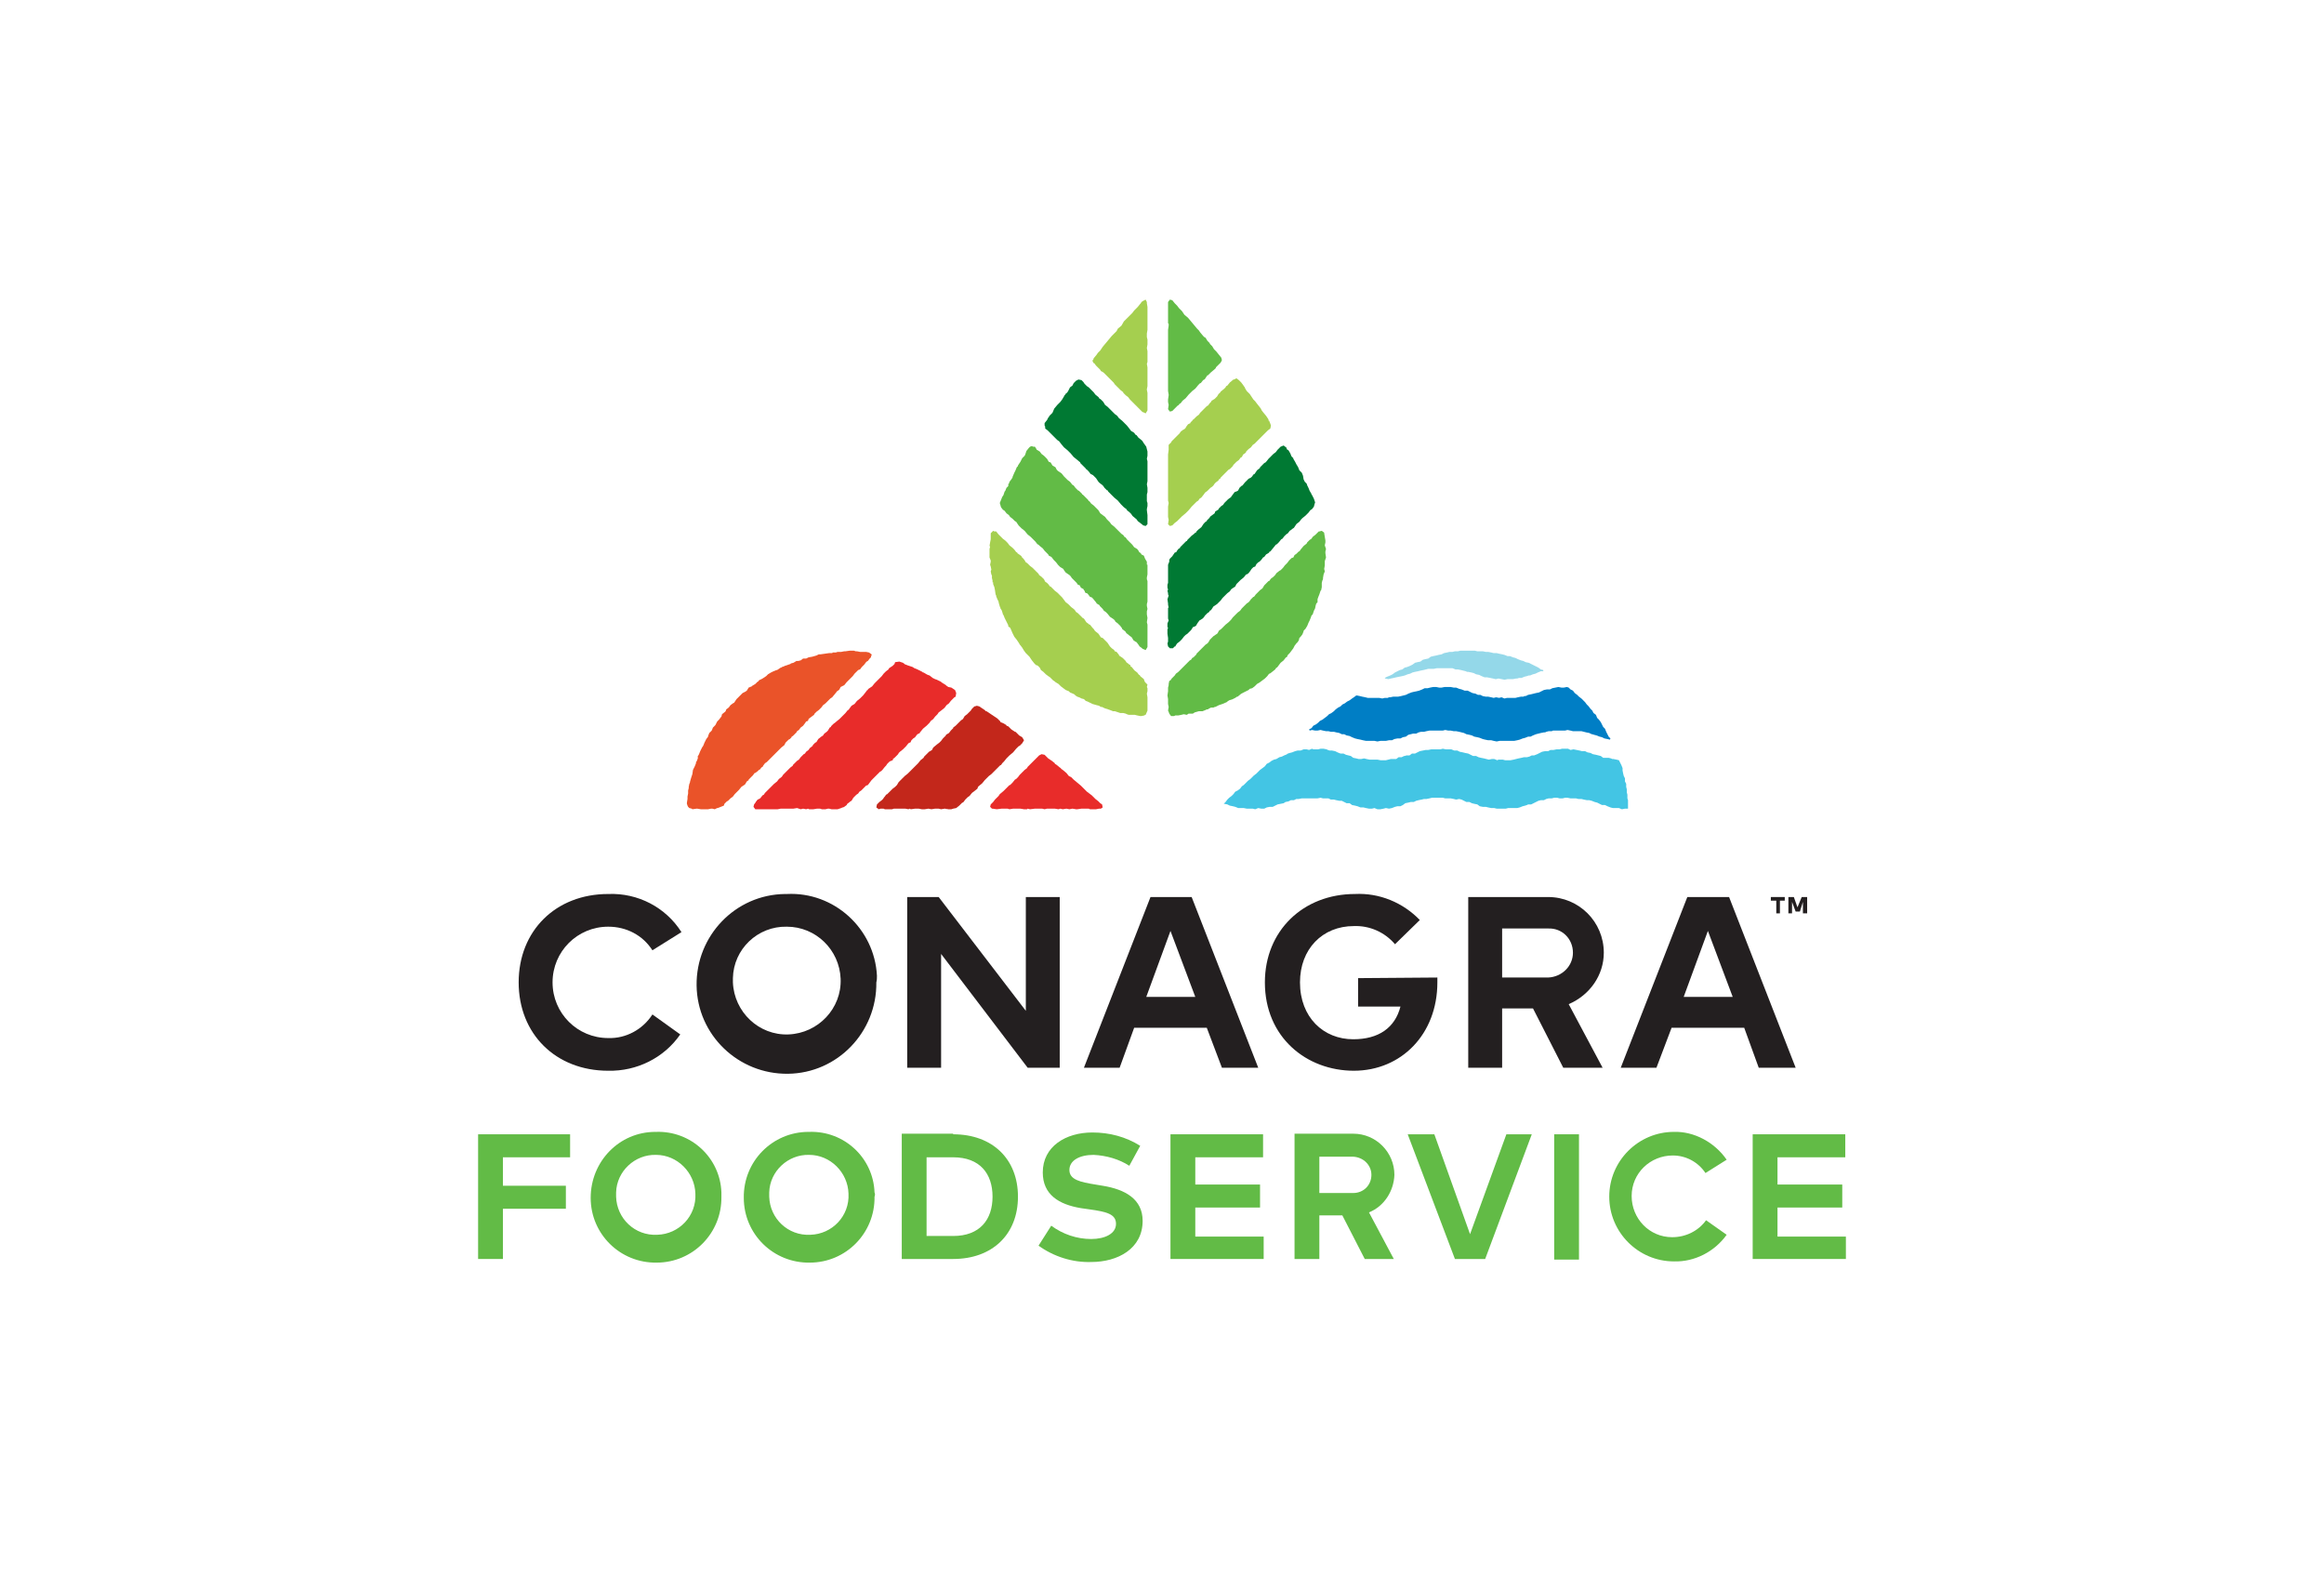 <?xml version="1.0" encoding="utf-8"?>
<!-- Generator: Adobe Illustrator 25.4.1, SVG Export Plug-In . SVG Version: 6.00 Build 0)  -->
<svg version="1.0" id="Layer_1" xmlns="http://www.w3.org/2000/svg" xmlns:xlink="http://www.w3.org/1999/xlink" x="0px" y="0px"
	 viewBox="0 0 384 260" style="enable-background:new 0 0 384 260;" xml:space="preserve">
<style type="text/css">
	.st0{fill:#231F20;}
	.st1{fill:#94D8E9;}
	.st2{fill:#007EC5;}
	.st3{fill:#43C5E4;}
	.st4{fill:#007933;}
	.st5{fill:#A5CF4F;}
	.st6{fill:#62BB46;}
	.st7{fill:#E82C2A;}
	.st8{fill:#C3271B;}
	.st9{fill:#EA5329;}
</style>
<path class="st0" d="M112.6,154l-4.8,3c-1.6-2.5-4.3-3.9-7.3-3.9c-5.1,0-9.2,4.1-9.2,9.2c0,5.1,4.1,9.2,9.2,9.2
	c2.9,0.1,5.7-1.4,7.3-3.9l4.6,3.3c-2.7,3.9-7.2,6.1-11.9,6c-8.7,0-14.8-6.1-14.8-14.6c0-8.5,6.1-14.6,14.8-14.6
	C105.4,147.5,110,149.9,112.6,154"/>
<path class="st0" d="M144.8,162.3c0.1,8.2-6.4,15-14.6,15.1s-15-6.4-15.1-14.6c-0.1-8.2,6.4-15,14.6-15.1c0.1,0,0.2,0,0.3,0
	c7.8-0.4,14.5,5.7,14.9,13.5C144.9,161.6,144.9,161.9,144.8,162.3 M121.1,162.3c0.2,4.9,4.3,8.8,9.2,8.6c4.9-0.2,8.8-4.3,8.6-9.2
	c-0.2-4.8-4.1-8.6-8.9-8.6c-4.8-0.1-8.8,3.7-8.9,8.5C121.1,161.8,121.1,162,121.1,162.3"/>
<polygon class="st0" points="175.1,176.4 169.8,176.4 155.5,157.6 155.5,176.4 149.9,176.4 149.9,148.2 155.1,148.2 169.5,167 
	169.5,148.2 175.1,148.2 "/>
<path class="st0" d="M207.9,176.4h-6l-2.5-6.6h-12l-2.4,6.6h-5.9l11-28.2h6.8L207.9,176.4z M189.4,164.7h8.1l-4.1-10.9L189.4,164.7z
	"/>
<path class="st0" d="M296.7,176.4h-6.1l-2.4-6.6h-12l-2.5,6.6h-5.9l11-28.2h6.9L296.7,176.4z M278.2,164.7h8.1l-4.1-10.9
	L278.2,164.7z"/>
<polygon class="st0" points="293.5,150.9 293.5,148.8 292.6,148.8 292.6,148.2 294.9,148.2 294.9,148.8 294.1,148.8 294.1,150.9 "/>
<polygon class="st0" points="297.9,150.9 297.9,149 297.4,150.6 296.7,150.6 296.1,149 296.1,150.9 295.5,150.9 295.5,148.2 
	296.4,148.2 297,149.9 297.7,148.2 298.6,148.2 298.6,150.9 "/>
<path class="st0" d="M224.4,161.6v4.7h7c-0.9,3.5-3.6,5.4-7.8,5.4c-4.9,0-8.8-3.6-8.8-9.4c0-5.5,3.7-9.3,8.9-9.3
	c2.6-0.1,5.1,1,6.8,3l4.1-4c-2.8-2.9-6.7-4.5-10.7-4.3c-8.6,0-14.9,6.1-14.9,14.6c0,9.1,6.9,14.6,14.7,14.6c7.8,0,13.8-6,13.8-14.6
	v-0.8L224.4,161.6z"/>
<path class="st0" d="M265,157.4c0-5.1-4.1-9.2-9.2-9.2h-13.2v28.2h5.6v-9.8h5.1l5,9.8h6.5l-5.6-10.5
	C262.7,164.4,265,161.1,265,157.4 M259.9,157.4c0,2.2-1.8,4-4.1,4.1h-7.6v-8.1h7.6C258.1,153.3,259.9,155.1,259.9,157.4"/>
<polygon class="st1" points="229.4,112.2 229.8,112.1 230.3,112 230.7,111.9 231.2,111.8 231.7,111.7 232.1,111.6 232.6,111.4 
	233,111.3 233.4,111.1 233.8,111 234.3,110.9 234.7,110.8 235.2,110.7 235.6,110.6 236,110.5 236.5,110.5 236.9,110.5 237.4,110.4 
	237.8,110.4 238.2,110.4 238.7,110.4 239.1,110.4 239.6,110.4 240,110.4 240.5,110.6 240.9,110.6 241.4,110.7 241.8,110.8 
	242.2,110.9 242.4,111 242.6,111 243.1,111.1 243.5,111.2 243.9,111.4 244.4,111.5 244.8,111.7 245.3,111.9 245.7,111.9 246.2,112 
	246.7,112.1 247.1,112.2 247.2,112.2 247.6,112.1 248.1,112.2 248.6,112.3 249.1,112.2 249.5,112.2 250,112.2 250.5,112.1 
	250.7,112.1 251,112 251.4,112 251.9,111.8 252.3,111.7 252.6,111.6 252.8,111.6 253.3,111.4 253.7,111.3 254.1,111.1 254.6,110.9 
	255,110.9 255,110.7 254.6,110.6 254.2,110.3 253.8,110.1 253.4,109.9 253,109.7 252.6,109.5 252.1,109.4 251.7,109.2 251.3,109.1 
	250.8,108.9 250.4,108.7 250,108.6 249.5,108.4 249.1,108.4 248.6,108.2 248.2,108.1 247.7,108 247.3,107.9 246.8,107.9 
	246.4,107.8 245.9,107.7 245.5,107.7 245,107.6 244.6,107.6 244.1,107.6 243.7,107.5 243.2,107.5 242.7,107.5 242.3,107.5 
	241.8,107.5 241.3,107.5 240.9,107.6 240.4,107.6 240,107.7 239.5,107.7 239.1,107.8 238.6,107.9 238.2,108.1 237.7,108.2 
	237.3,108.3 236.8,108.4 236.4,108.5 236,108.8 235.5,108.9 235.1,109 234.7,109.3 234.2,109.4 233.8,109.5 233.4,109.8 233,110 
	232.5,110.2 232.1,110.3 231.7,110.6 231.3,110.7 230.9,110.9 230.5,111.1 230.1,111.4 229.7,111.6 229.2,111.8 228.8,112 
	228.9,112.1 "/>
<polygon class="st2" points="216.8,120.6 217.3,120.7 217.7,120.7 218.2,120.6 218.6,120.7 219.1,120.8 219.5,120.8 219.9,120.9 
	220.4,120.9 220.8,121 221.3,121.1 221.7,121.3 222.1,121.3 222.5,121.5 223,121.6 223.4,121.8 223.9,122 224.3,122.1 224.8,122.2 
	225.2,122.3 225.7,122.4 226.2,122.4 226.7,122.4 227.1,122.4 227.6,122.5 228.1,122.4 228.6,122.4 229,122.4 229.5,122.3 
	230,122.3 230.4,122.1 230.9,122 231.4,122 231.8,121.8 232.3,121.7 232.7,121.4 233.1,121.3 233.5,121.2 234,121.2 234.4,121 
	234.8,120.9 235.3,120.9 235.7,120.8 236.2,120.7 236.6,120.7 237.1,120.7 237.5,120.7 238,120.7 238.4,120.7 238.8,120.6 
	239.3,120.7 239.7,120.7 240.2,120.8 240.4,120.8 240.6,120.8 241.1,120.9 241.5,121 241.9,121.1 242.3,121.3 242.8,121.4 
	243.2,121.5 243.6,121.7 244.1,121.8 244.5,121.9 245,122.1 245.4,122.2 245.9,122.3 246.4,122.3 246.8,122.4 247.3,122.5 
	247.8,122.4 248.3,122.4 248.8,122.4 249.2,122.4 249.7,122.4 250.2,122.4 250.7,122.3 251.1,122.2 251.6,122 252,121.9 
	252.5,121.7 252.9,121.7 253.3,121.5 253.8,121.3 254.2,121.2 254.6,121.1 255.1,121 255.3,121 255.5,120.9 255.9,120.8 
	256.4,120.8 256.6,120.7 256.8,120.7 257.3,120.7 257.7,120.7 258.2,120.7 258.6,120.7 259,120.6 259.5,120.7 259.9,120.8 
	260.4,120.8 260.8,120.8 261.3,120.8 261.7,120.9 262.1,121 262.6,121.1 263,121.3 263.1,121.3 263.4,121.4 263.8,121.5 
	264.3,121.7 264.7,121.8 265.1,122 265.6,122.1 266,122.2 266.1,122 265.8,121.7 265.6,121.3 265.4,120.9 265.2,120.4 264.9,120.1 
	264.7,119.7 264.5,119.3 264.2,118.9 263.9,118.6 263.7,118.1 263.3,117.8 263.1,117.4 262.8,117.1 262.5,116.7 262.2,116.4 
	261.9,116 261.6,115.7 261.3,115.4 260.9,115.1 260.6,114.8 260.2,114.5 259.9,114.1 259.5,113.9 259.2,113.6 258.9,113.5 
	258.4,113.6 258,113.6 257.5,113.5 257,113.6 256.5,113.7 256.1,113.9 255.6,113.9 255.1,114 254.7,114.2 254.3,114.4 253.8,114.5 
	253.4,114.6 253,114.7 252.5,114.8 252.1,115 251.9,115 251.7,115.1 251.3,115.1 250.8,115.2 250.4,115.3 249.9,115.3 249.5,115.3 
	249,115.3 248.6,115.4 248.1,115.2 247.7,115.3 247.2,115.2 246.8,115.3 246.4,115.2 245.9,115.1 245.5,115.1 245,115 244.6,114.8 
	244.2,114.8 243.8,114.6 243.3,114.5 242.9,114.3 242.5,114.1 242,114.1 241.5,113.9 241.1,113.8 240.6,113.6 240.2,113.6 
	239.7,113.5 239.2,113.5 238.7,113.5 238.2,113.6 237.8,113.6 237.3,113.5 236.8,113.5 236.3,113.6 235.9,113.7 235.4,113.7 
	235,113.9 234.5,114.1 234.1,114.2 233.6,114.3 233.2,114.4 232.7,114.6 232.3,114.8 231.9,114.9 231.5,115 231,115.1 230.6,115.1 
	230.2,115.1 229.7,115.2 229.5,115.2 229.3,115.3 228.8,115.3 228.4,115.4 227.9,115.3 227.5,115.3 227,115.3 226.5,115.3 
	226,115.3 225.6,115.2 225.1,115.1 224.7,115 224.2,114.9 224.1,114.9 223.7,115.2 223.4,115.4 223,115.7 222.6,115.9 222.2,116.2 
	221.8,116.4 221.5,116.7 221.1,116.9 220.7,117.2 220.4,117.5 220,117.8 219.6,118 219.3,118.3 218.9,118.6 218.5,118.9 
	218.1,119.1 217.8,119.4 217.4,119.7 217,119.9 216.7,120.3 216.3,120.5 216.4,120.7 "/>
<polygon class="st3" points="269,132.7 269,132.2 268.9,131.9 268.9,131.8 268.9,131.3 268.8,130.9 268.8,130.4 268.7,130 
	268.7,129.5 268.5,129.1 268.5,128.6 268.3,128.2 268.2,127.8 268.1,127.3 268.1,126.9 267.9,126.4 267.7,126 267.5,125.6 
	267.5,125.6 267.1,125.5 266.6,125.4 266.4,125.4 266.2,125.3 265.8,125.2 265.3,125.2 264.9,125.2 264.5,124.9 264.1,124.8 
	263.7,124.7 263.2,124.6 262.8,124.4 262.3,124.3 261.9,124.1 261.4,124.1 261,124 260.5,123.9 260,123.8 259.5,123.9 259.1,123.7 
	258.6,123.7 258.1,123.7 257.7,123.8 257.2,123.8 256.7,123.9 256.2,123.9 255.8,124.1 255.5,124.1 255.3,124.1 254.8,124.2 
	254.4,124.4 254,124.6 253.5,124.8 253.1,124.8 252.7,125 252.3,125.1 251.8,125.1 251.4,125.2 250.9,125.3 250.5,125.4 
	250.1,125.5 249.6,125.6 249.2,125.6 248.7,125.6 248.3,125.5 247.8,125.5 247.6,125.5 247.4,125.6 246.9,125.4 246.5,125.4 
	246,125.5 245.6,125.4 245.2,125.3 244.7,125.2 244.3,125.1 243.9,124.9 243.4,124.9 243,124.7 242.6,124.5 242.1,124.4 
	241.7,124.3 241.2,124.2 240.8,124 240.3,124 239.8,123.8 239.4,123.8 238.9,123.8 238.4,123.7 238,123.8 237.5,123.8 237,123.8 
	236.5,123.8 236,123.9 235.6,123.9 235.1,124 234.6,124.1 234.2,124.3 233.8,124.5 233.3,124.5 232.9,124.8 232.4,124.8 
	232.1,124.9 232,124.9 231.6,125.1 231.1,125.1 230.7,125.4 230.3,125.4 229.8,125.4 229.4,125.5 229,125.6 228.5,125.6 
	228.1,125.6 227.6,125.5 227.2,125.5 226.7,125.5 226.3,125.5 225.8,125.4 225.4,125.3 224.9,125.4 224.5,125.4 224.1,125.3 
	223.6,125.2 223.2,124.9 222.8,124.8 222.4,124.7 222,124.5 221.5,124.5 221,124.3 220.6,124.1 220.1,124 219.7,124 219.4,123.9 
	219.2,123.8 218.7,123.7 218.7,123.7 218.2,123.7 217.8,123.8 217.3,123.8 217,123.8 216.8,123.7 216.3,123.9 215.9,123.8 
	215.4,123.8 214.9,124 214.4,124 214,124.1 213.5,124.3 213.1,124.4 212.8,124.5 212.6,124.6 212.6,124.6 212.7,124.6 212.2,124.8 
	211.8,125 211.4,125.1 210.9,125.4 210.5,125.5 210.1,125.7 209.7,126 209.3,126.2 209,126.6 208.6,126.9 208.2,127.2 207.9,127.5 
	207.6,127.8 207.2,128.1 206.9,128.4 206.6,128.7 206.2,129 205.9,129.3 205.5,129.7 205.2,129.9 204.9,130.3 204.5,130.6 
	204.1,130.8 203.8,131.2 203.5,131.5 203.1,131.8 202.8,132.1 202.5,132.5 202.2,132.8 202.3,132.8 202.8,132.9 203.2,133.1 
	203.7,133.2 204.1,133.3 204.6,133.5 205.1,133.5 205.5,133.5 206,133.6 206.5,133.6 207,133.6 207.4,133.7 207.9,133.5 
	208.4,133.6 208.9,133.6 209.3,133.4 209.8,133.3 210.3,133.3 210.7,133.1 211.1,132.9 211.6,132.8 212.1,132.7 212.4,132.5 
	212.9,132.4 213.3,132.2 213.8,132.2 214.2,132 214.6,132 215.1,131.9 215.5,131.9 215.9,131.9 216.4,131.9 216.8,131.9 
	217.3,131.9 217.7,131.9 218.2,131.8 218.6,131.9 219.1,131.9 219.5,131.9 219.9,132.1 220.4,132.1 220.8,132.2 221.3,132.3 
	221.7,132.3 222.1,132.5 222.5,132.7 223,132.7 223.4,133 223.9,133.1 224.3,133.2 224.8,133.4 225.3,133.4 225.7,133.5 
	226.2,133.6 226.7,133.6 227.1,133.5 227.6,133.7 228.1,133.7 228.6,133.6 229,133.5 229.5,133.6 230,133.5 230.5,133.3 
	230.9,133.2 231.4,133.2 231.8,133 232.2,132.7 232.7,132.6 233.1,132.5 233.6,132.5 234,132.3 234.4,132.2 234.9,132.1 235.3,132 
	235.7,132 236.2,131.9 236.6,131.8 237,131.8 237.5,131.8 238,131.8 238.4,131.8 238.8,131.9 239.3,131.9 239.7,131.9 240.2,132 
	240.6,132.1 241.1,132 241.5,132.1 241.9,132.3 242.3,132.5 242.8,132.5 243.2,132.7 243.6,132.8 244.1,132.9 244.5,133.2 
	245,133.3 245.5,133.3 245.9,133.4 246.4,133.5 246.9,133.5 247.3,133.6 247.8,133.6 248.3,133.6 248.8,133.6 249.2,133.5 
	249.7,133.5 250.2,133.5 250.7,133.5 251.1,133.4 251.6,133.2 252,133.1 252.3,133 252.5,132.9 253,132.9 253.4,132.7 253.8,132.5 
	254.2,132.3 254.6,132.2 255.1,132.2 255.5,132 255.9,131.9 256.4,131.9 256.8,131.8 257.3,131.8 257.7,131.9 258.2,131.9 
	258.6,131.8 259,131.8 259.5,131.9 259.9,131.9 260.4,131.9 260.8,132 261.3,132 261.7,132.1 262.2,132.2 262.6,132.2 263,132.3 
	263.5,132.5 263.9,132.6 264.3,132.8 264.7,133 265.2,133 265.6,133.2 266.1,133.4 266.5,133.5 267,133.5 267.5,133.5 268,133.7 
	268.5,133.6 268.9,133.6 269,133.6 269,133.6 269,133.2 "/>
<polygon class="st4" points="172.7,70.5 172.7,70.8 173.1,71.1 173.5,71.5 173.7,71.7 173.8,71.8 174,72 174.3,72.3 174.7,72.7 
	175,72.9 175.3,73.3 175.8,73.9 176.4,74.4 176.9,74.9 177.4,75.5 177.9,75.9 178.5,76.4 178.5,76.5 178.6,76.6 179,77 179.4,77.4 
	179.4,77.5 179.5,77.5 179.9,77.9 180.2,78.3 180.6,78.5 181.1,79 181.5,79.6 181.7,79.8 181.7,79.8 181.7,79.8 182.1,80.1 
	182.3,80.3 182.5,80.6 182.9,81 183,81 183.1,81.2 183.6,81.7 183.7,81.8 183.8,81.9 184.1,82.2 184.7,82.7 185.2,83.3 185.4,83.5 
	185.7,83.8 186.1,84.1 186.2,84.2 186.2,84.3 186.6,84.6 186.9,84.9 187.1,85.2 187.2,85.3 187.8,85.8 188,86.1 188.4,86.4 
	188.9,86.8 188.9,86.8 189.3,86.9 189.6,86.6 189.6,86 189.6,85.7 189.6,85.1 189.5,84.3 189.5,84.1 189.6,83.6 189.6,83.4 
	189.6,83.3 189.6,83.1 189.5,82.8 189.5,82.4 189.5,82.2 189.5,81.7 189.6,81.3 189.6,81.1 189.6,81.1 189.6,80.6 189.5,80 
	189.6,79.5 189.6,79.4 189.6,79.1 189.6,78.5 189.6,78.4 189.6,77.8 189.6,77.3 189.6,77 189.6,76.8 189.6,76.6 189.6,76.2 
	189.5,75.8 189.6,75.3 189.6,74.8 189.6,74.6 189.5,74.2 189.4,73.8 188.9,73.1 188.8,72.9 188.6,72.7 188.1,72.3 187.8,71.9 
	187.6,71.8 187.4,71.5 186.9,71.2 186.6,70.8 186.2,70.3 185.8,69.9 185.7,69.8 185.4,69.5 184.9,69.1 184.6,68.7 184.2,68.4 
	183.8,68 183.4,67.6 183.4,67.6 183,67.2 182.6,66.9 182.3,66.4 181.8,65.9 181.7,65.9 181.5,65.6 181,65.2 180.7,64.8 180.3,64.4 
	179.9,64 179.6,63.8 179.2,63.4 179,63.1 178.7,62.8 178.2,62.7 177.8,62.9 177.4,63.3 177.2,63.7 176.8,64 176.5,64.6 176.3,64.9 
	176.1,65 176.1,65.1 176,65.2 175.9,65.3 175.8,65.5 175.5,66 175.2,66.4 175.1,66.5 174.7,66.9 174.2,67.5 173.9,68.2 173.4,68.7 
	173.3,68.9 173.2,69 173,69.4 172.6,69.9 172.6,70.1 172.6,70.3 "/>
<polygon class="st5" points="180.7,60 180.7,60 180.8,60 181.1,60.4 181.3,60.6 181.8,61.1 181.9,61.3 182.1,61.4 182.4,61.6 
	182.7,61.9 182.8,62 183.2,62.4 183.6,62.8 184,63.2 184.2,63.5 184.5,63.8 184.9,64.2 185.2,64.5 185.6,64.8 185.6,64.9 
	185.6,64.9 186,65.3 186.4,65.6 186.7,66 186.8,66.1 186.8,66.1 186.9,66.2 187.2,66.5 187.4,66.7 187.6,66.9 188,67.3 188.4,67.7 
	188.7,68 188.8,68.1 188.9,68.1 189.3,68.3 189.6,67.8 189.6,67.4 189.6,67 189.6,66.7 189.6,66.7 189.6,66.6 189.6,66.3 
	189.6,65.5 189.6,65.3 189.6,64.9 189.5,64.4 189.5,64.3 189.6,63.8 189.6,63.4 189.6,63.1 189.6,62.3 189.6,61.6 189.6,60.9 
	189.6,60.9 189.6,60.7 189.5,60.1 189.6,59.8 189.6,59.2 189.6,58.8 189.6,58.6 189.6,58 189.5,57.5 189.6,56.9 189.6,56.1 
	189.5,55.7 189.5,55.1 189.6,54.5 189.6,53.9 189.6,53.9 189.6,53.8 189.6,53 189.6,53 189.6,52.6 189.6,52.2 189.6,52 189.6,51.5 
	189.6,50.7 189.5,50.1 189.5,49.9 189.3,49.5 188.9,49.7 188.9,49.7 188.6,49.9 188.5,50.1 188.4,50.2 188.4,50.2 188,50.7 
	187.8,50.9 187.4,51.3 187.1,51.7 187,51.8 186.6,52.2 186.2,52.6 186,52.8 185.7,53.1 185.3,53.8 184.7,54.3 184.5,54.7 
	184.4,54.8 184,55.2 183.8,55.4 183.7,55.5 183.2,56.1 182.7,56.7 182.2,57.3 181.8,57.9 181.8,57.9 181.4,58.3 181.2,58.6 
	181.2,58.6 180.7,59.2 180.7,59.3 180.5,59.6 "/>
<polygon class="st6" points="193.1,65.2 193.1,65.3 193,66 193,66.2 193,66.4 193.1,66.9 193,67.6 193.3,68 193.7,67.9 194.2,67.4 
	194.6,67 194.8,66.9 194.8,66.8 195.1,66.6 195.4,66.2 195.4,66.2 195.9,65.8 196.4,65.2 196.8,64.8 197,64.6 197.5,64.2 198,63.6 
	198.3,63.3 198.4,63.3 198.8,62.8 199,62.7 199.1,62.6 199.5,62 199.6,62 200.1,61.5 200.7,61 200.9,60.8 200.9,60.7 201.3,60.3 
	201.7,59.9 201.9,59.5 201.8,59.1 201.4,58.6 201,58.1 200.6,57.7 200.3,57.2 199.9,56.8 199.9,56.7 199.8,56.6 199.7,56.5 
	199.5,56.3 199.2,55.8 199,55.7 198.8,55.5 198.3,54.9 198.1,54.6 198,54.5 198,54.5 197.8,54.3 197.3,53.7 196.8,53.1 196.3,52.5 
	195.7,52 195.3,51.4 195.3,51.4 195.3,51.4 195.3,51.4 194.8,50.9 194.5,50.5 194.3,50.3 194.2,50.2 194.1,50.1 194.1,50.1 
	193.7,49.6 193.3,49.5 193,49.9 193,50.4 193,50.7 193,51.1 193,51.1 193,51.7 193,52 193,52.2 193,52.6 193,52.9 193,53.4 
	193.1,53.5 193.1,53.8 193,54.5 193,54.5 193,54.6 193,54.8 193,55.3 193,55.8 193,55.8 193,56.4 193,56.4 193,56.8 193,57.6 
	193,58.4 193,59.1 193,59.5 193,59.9 193,60.3 193,60.7 193,61.4 193,62 193,62.3 193,62.9 193,63.5 193,63.5 193,63.7 193,64 
	193,64.6 "/>
<polygon class="st5" points="189.5,114.6 189.6,114.2 189.6,113.9 189.6,113.7 189.5,113.5 189.6,113.1 189.2,112.7 189.1,112.5 
	189,112.2 188.4,111.7 188.3,111.5 188.2,111.5 187.9,111.1 187.5,110.8 187.4,110.7 187,110.2 186.8,110.1 186.8,109.9 
	186.6,109.8 186.5,109.7 186.1,109.4 186,109.2 185.7,108.9 185.5,108.7 184.9,108.3 184.9,108.2 184.5,107.7 184.2,107.6 
	184.1,107.4 183.7,107.1 183.4,106.8 183,106.2 182.8,106 182.6,105.8 182.2,105.4 181.9,105.3 181.5,104.7 181,104.3 180.9,104.2 
	180.7,103.9 180.5,103.7 180.1,103.2 180,103.2 179.9,103.1 179.5,102.8 179.1,102.2 178.9,102.1 178.9,102.1 178.5,101.7 
	178.1,101.3 177.8,101.1 177.6,100.8 177.4,100.6 177,100.3 177,100.3 176.5,99.8 176.1,99.5 175.8,99.1 175.5,98.7 175.1,98.3 
	174.7,97.9 174.3,97.6 174.2,97.5 174,97.3 173.6,96.9 173.5,96.9 173.2,96.5 173.1,96.4 173,96.3 172.7,96.1 172.5,95.7 
	172.1,95.3 171.7,95 171.6,94.8 171.1,94.3 170.7,93.9 170.6,93.8 170.2,93.5 169.8,93.1 169.4,92.8 169.4,92.7 169.1,92.3 
	168.8,92 168.8,91.9 168.4,91.6 168.1,91.4 168.1,91.3 167.9,91.2 167.6,90.8 167.3,90.5 166.8,90.1 166.5,89.7 166.1,89.3 
	165.7,89 165.3,88.6 165.3,88.6 165.1,88.4 165,88.3 165,88.3 164.6,87.8 164.3,87.8 164.1,87.7 163.7,88.1 163.7,88.8 163.7,89.1 
	163.7,89.1 163.6,89.6 163.5,90.2 163.6,90.3 163.5,90.7 163.5,91.4 163.5,92.1 163.7,92.6 163.7,92.8 163.6,93.3 163.7,93.6 
	163.8,94.1 163.7,94.4 163.8,94.9 163.9,95.1 163.9,95.5 164,95.9 164,95.9 164,96 164,96.2 164.1,96.2 164.1,96.5 164.3,97 
	164.3,97 164.4,97.5 164.5,98.2 164.6,98.4 164.6,98.5 164.8,99 165,99.4 165,99.5 165.2,100.2 165.3,100.4 165.3,100.5 
	165.5,100.8 165.7,101.4 165.7,101.5 165.8,101.6 166,102.1 166.3,102.7 166.6,103.3 166.6,103.5 166.9,103.7 167,103.9 
	167.3,104.6 167.6,105.2 168,105.7 168.4,106.3 168.5,106.5 168.6,106.6 168.9,107 169.2,107.5 169.5,107.9 169.6,108 169.6,108 
	170.1,108.5 170.5,109.1 170.9,109.6 171.2,109.9 171.3,109.9 171.3,109.9 171.5,110 171.8,110.3 172,110.7 172.4,111 172.8,111.4 
	173.2,111.7 173.5,111.9 174,112.4 174.3,112.6 174.4,112.7 174.9,113 175,113.1 175.1,113.2 175.2,113.3 175.3,113.4 175.7,113.7 
	176.1,114 176.6,114.2 176.8,114.4 177.5,114.7 177.7,114.9 178,115.1 178.3,115.2 178.7,115.4 179.1,115.5 179.4,115.8 
	179.7,115.9 179.9,116 180.5,116.3 181.2,116.5 181.6,116.6 181.9,116.8 182.1,116.8 182.5,117 183.1,117.2 183.4,117.3 
	183.4,117.3 183.9,117.5 184.2,117.5 184.5,117.6 185.1,117.8 185.6,117.8 186,117.9 186.2,118 186.5,118.1 186.7,118.1 187,118.1 
	187.5,118.1 187.9,118.2 188.4,118.3 188.6,118.3 189.1,118.2 189.2,118.1 189.3,118.1 189.6,117.4 189.6,117.2 189.6,116.9 
	189.6,116.3 189.6,116.2 189.6,115.9 189.6,115.2 "/>
<polygon class="st5" points="193,84.2 193,84.3 193,84.6 193,85.1 193,85.2 193,85.4 193.1,85.9 193,86.6 193,86.6 193.3,86.9 
	193.7,86.8 193.7,86.8 194.1,86.4 194.1,86.4 194.5,86.1 194.8,85.8 195.3,85.3 195.9,84.8 196.4,84.3 196.9,83.7 197.4,83.2 
	197.7,82.9 197.7,82.9 198,82.7 198.2,82.4 198.5,82.2 198.9,81.7 199.1,81.4 199.5,81.1 200,80.6 200.3,80.4 200.5,80.2 
	200.7,79.9 200.9,79.7 201.3,79.4 201.5,79.1 201.6,79.1 201.7,78.9 202,78.6 202.4,78.2 202.8,77.8 203,77.6 203.2,77.5 203.7,77 
	203.8,76.8 204,76.6 204.3,76.3 204.7,76 205,75.6 205.2,75.5 205.4,75.1 205.7,74.9 205.9,74.7 205.9,74.6 206.3,74.2 206.3,74.2 
	206.7,73.9 207,73.5 207.3,73.3 207.8,72.8 207.9,72.7 207.9,72.7 207.9,72.7 208.3,72.3 208.8,71.8 209,71.6 209.1,71.5 
	209.5,71.1 209.9,70.8 210,70.3 209.9,70 209.7,69.5 209.6,69.5 209.6,69.3 209.2,68.7 208.7,68.1 208.4,67.7 208.4,67.6 
	208.1,67.2 207.7,66.7 207.4,66.3 207.1,66 206.9,65.7 206.5,65.1 206.4,65 206.4,65 206,64.6 205.7,64.1 205.7,64 205.6,63.9 
	205.4,63.6 205.1,63.2 204.7,62.8 204.3,62.5 203.9,62.7 203.8,62.7 203.2,63.2 202.8,63.7 202.8,63.7 202.6,63.8 202.5,64 
	202.3,64.2 201.7,64.7 201.5,65 201.4,65 201.1,65.5 200.7,65.9 200.2,66.2 200.2,66.2 200.2,66.2 200.1,66.4 199.9,66.6 199.6,67 
	199.4,67.1 199.1,67.4 199,67.5 198.7,67.8 198.4,68.1 198.3,68.2 198.1,68.5 197.7,68.8 197.2,69.3 197.1,69.3 197.1,69.3 
	197.1,69.4 196.7,69.8 196.7,69.9 196.3,70.1 196,70.5 195.9,70.7 195.7,70.9 195.5,71 195.1,71.3 194.9,71.6 194.6,71.9 
	194.4,72.1 194.4,72.1 194.3,72.2 194.1,72.4 193.9,72.6 193.6,72.9 193.5,73.1 193.1,73.5 193.1,73.8 193.1,73.8 193.1,74.2 
	193.1,74.3 193,75.1 193,75.8 193,76.3 193,76.6 193,76.9 193,77.2 193,77.8 193,78.2 193,78.8 193,79.3 193,79.9 193,80 193,80.1 
	193,80.8 193,81.5 193,82 193,82.1 193,82.2 193,82.2 193,82.3 193,82.7 193.1,83.1 193,83.7 "/>
<polygon class="st6" points="219.1,92.1 219,91.4 219,91.2 219,91.1 219.1,90.7 218.9,90.1 219,89.6 219,89.5 219,89.3 218.9,88.7 
	218.8,88.1 218.8,88 218.4,87.7 218,87.8 217.9,87.8 217.4,88.3 216.9,88.7 216.7,89 216.4,89.2 216,89.6 215.9,89.8 215.4,90.2 
	214.9,90.8 214.7,91.1 214.6,91.1 214.2,91.5 214.2,91.5 213.9,91.7 213.7,92.1 213.4,92.2 213,92.6 212.7,93 212.3,93.4 212,93.8 
	211.6,94.2 211.4,94.3 210.9,94.7 210.7,95 210.4,95.3 210,95.6 209.7,96 209.6,96 209.4,96.2 208.9,96.7 208.6,97.2 208.6,97.2 
	208.2,97.5 208.1,97.6 208,97.7 207.5,98.2 207.2,98.6 207.1,98.6 206.7,99 206.4,99.4 206.3,99.5 206,99.7 205.5,100.2 
	205.3,100.4 205.2,100.5 204.9,100.9 204.5,101.2 204.1,101.6 204.1,101.6 203.7,102 203.4,102.4 203,102.8 202.5,103.2 
	202.3,103.4 202.2,103.5 201.8,103.9 201.4,104.2 201.2,104.6 201.1,104.7 200.5,105.1 200.3,105.3 200.3,105.3 199.9,105.7 
	199.8,105.9 199.6,106.2 199.5,106.3 199.2,106.5 198.8,106.9 198.5,107.2 198.1,107.6 197.7,108 197.7,108.1 197.6,108.2 
	197.2,108.6 197,108.7 196.8,109 196.6,109.1 196.3,109.4 196.2,109.5 196.2,109.5 196.1,109.6 195.6,110.1 195.1,110.6 
	194.9,110.8 194.7,111 194.3,111.3 194.1,111.6 193.6,112.1 193.4,112.4 193.2,112.5 193.1,113 193.1,113.2 193,113.6 193,114.1 
	193,114.2 192.9,114.9 193,115.5 193,116.1 193,116.2 193,116.3 193.1,116.8 193,117.4 193.1,117.6 193.2,117.9 193.5,118.3 
	194,118.3 194.2,118.2 194.7,118.2 195.2,118.1 195.6,118 196.1,118.1 196.4,117.9 196.7,117.9 196.9,117.9 197.1,117.9 
	197.4,117.7 197.4,117.7 198.1,117.5 198.3,117.5 198.7,117.5 199.2,117.3 199.4,117.2 199.6,117.2 199.7,117.1 200.1,116.9 
	200.5,116.9 200.7,116.8 200.8,116.8 201.4,116.5 202,116.3 202.7,116 202.8,115.9 203.1,115.7 203.7,115.5 204.1,115.3 
	204.4,115.1 204.5,115.1 205.1,114.6 205.5,114.4 205.9,114.2 206.1,114.1 206.3,114 206.5,113.8 206.9,113.7 207.3,113.4 
	207.7,113 208.2,112.7 208.6,112.4 209,112.1 209.4,111.7 209.7,111.3 209.8,111.3 210.2,111 210.7,110.6 210.9,110.3 211,110.3 
	211.3,109.9 211.6,109.5 212.1,109.1 212.4,108.7 212.5,108.6 212.6,108.6 212.8,108.2 213.1,107.9 213.4,107.5 213.7,107.1 
	213.9,106.7 214.2,106.3 214.4,106.1 214.6,105.8 214.7,105.4 214.9,105.2 215.2,104.8 215.4,104.3 215.4,104.2 215.7,103.9 
	216,103.4 216.2,102.9 216.4,102.5 216.6,102 216.7,101.7 216.9,101.5 217.1,100.9 217.3,100.5 217.4,100 217.5,99.7 217.7,99.5 
	217.7,99.3 217.7,99 217.8,98.7 218,98.2 218.2,97.6 218.3,97.5 218.4,97 218.4,96.5 218.4,96.3 218.5,95.9 218.6,95.7 218.6,95.5 
	218.7,94.9 218.9,94.4 218.8,94 218.9,93.4 218.9,93.4 218.9,93.3 218.9,93.2 218.9,92.7 "/>
<polygon class="st4" points="193,106.8 193.3,107.1 193.6,107.1 193.8,107.1 194.1,106.8 194.1,106.8 194.2,106.8 194.3,106.6 
	194.5,106.3 194.9,106 195.3,105.6 195.6,105.2 195.9,104.9 196.2,104.7 196.7,104.2 196.7,104.2 196.8,104.1 197,103.8 
	197.1,103.6 197.2,103.6 197.6,103.4 197.9,102.9 198.2,102.5 198.7,102.2 198.9,102 199.1,101.7 199.5,101.3 199.8,101.1 
	199.9,100.9 200.1,100.8 200.5,100.2 201.1,99.8 201.4,99.5 201.7,99.2 202,98.8 202.4,98.4 202.8,98 203.2,97.7 203.4,97.4 
	203.5,97.3 204.1,96.9 204.3,96.5 204.3,96.5 204.5,96.3 205,95.8 205.5,95.4 205.9,94.9 206,94.9 206.3,94.7 206.6,94.3 206.8,94 
	206.9,93.9 207.1,93.7 207.4,93.6 207.6,93.2 207.9,92.9 207.9,92.9 208.1,92.8 208.2,92.7 208.4,92.5 208.7,92.1 208.9,92 
	209.2,91.6 209.7,91.3 209.7,91.2 209.9,91.1 210.4,90.5 210.8,90 211,89.9 211.1,89.8 211.2,89.7 211.3,89.6 211.7,89.1 211.9,89 
	212.2,88.6 212.5,88.3 212.8,88.1 213.1,87.7 213.4,87.5 213.5,87.4 213.8,87.2 214.2,86.6 214.3,86.5 214.7,86.2 215,85.8 
	215.2,85.6 215.7,85.2 216,84.9 216.2,84.7 216.5,84.3 216.8,84.1 217.1,83.7 217.2,83.3 217.3,83 217.1,82.4 216.8,81.8 
	216.7,81.7 216.7,81.6 216.4,81.1 216.2,80.6 216,80.2 215.9,79.9 215.6,79.6 215.4,79.2 215.3,78.6 215.1,78.1 214.7,77.7 
	214.5,77.2 214.2,76.7 214,76.3 213.7,75.8 213.7,75.7 213.7,75.7 213.4,75.4 213.4,75.4 213.2,74.9 212.9,74.4 212.6,74.2 
	212.6,74 212.1,73.6 211.6,73.8 211.3,74.1 211.2,74.2 211.2,74.2 211.1,74.3 210.8,74.7 210.4,75 210.2,75.2 210.1,75.3 
	209.6,75.8 209.2,76.3 209.1,76.4 208.9,76.5 208.6,76.8 208.2,77.2 208.2,77.3 207.7,77.7 207.3,78.3 207.1,78.4 206.9,78.7 
	206.8,78.8 206.7,78.9 206.3,79.1 206,79.4 205.7,79.7 205.3,80.2 205.1,80.3 204.8,80.6 204.6,81 204.5,81.1 204,81.3 203.7,81.7 
	203.4,82.1 203.4,82.2 203.3,82.2 202.9,82.5 202.6,82.8 202.4,83 202.3,83.1 202.1,83.4 201.8,83.6 201.4,84 201.3,84.2 
	200.8,84.5 200.7,84.8 200.3,85.1 199.9,85.4 199.9,85.5 199.9,85.5 199.4,86 199.4,86.1 199.2,86.2 199.1,86.3 198.9,86.5 
	198.5,87.1 198,87.5 197.8,87.7 197.7,87.8 197.6,88 197.5,88 197.3,88.2 196.9,88.5 196.6,88.8 196.2,89.2 196.1,89.4 196,89.4 
	195.5,89.9 195,90.4 195,90.5 194.7,90.7 194.4,91.1 194.4,91.2 194.1,91.3 193.7,91.9 193.6,92 193.3,92.3 193.2,92.5 193.2,92.6 
	193.2,92.8 193.2,92.8 193,93.3 193,93.6 193,94 193,94.7 193,95.2 193,95.5 193,95.7 193,96.2 193,96.3 192.9,96.6 192.9,97.1 
	193,97.4 192.9,97.6 193,98 193,98.2 193.1,98.4 192.9,99 193,99.7 193,99.8 193,99.8 193,99.9 193.1,100.4 193,100.4 193,100.9 
	193,101.4 193,101.7 193,101.8 193,102.2 193.1,102.5 192.9,103 192.9,103.6 193,103.7 192.9,104 192.9,104.7 193,105.4 193,106 
	192.9,106.3 "/>
<polygon class="st6" points="189.6,104.9 189.6,104.5 189.6,104.3 189.6,103.9 189.6,103.6 189.6,103.2 189.5,102.8 189.6,102.1 
	189.5,101.5 189.5,101 189.6,100.6 189.5,100.1 189.5,99.8 189.6,99.4 189.6,99 189.6,98.5 189.6,98.1 189.6,98.1 189.6,97.4 
	189.6,96.7 189.6,96 189.5,95.7 189.5,95.4 189.6,94.9 189.6,94.4 189.6,94 189.6,93.3 189.5,93.3 189.5,92.8 189.2,92.3 189,91.8 
	188.6,91.6 188.5,91.4 188.2,91.2 188.2,91.1 187.9,90.7 187.4,90.4 187.1,90 186.7,89.6 186.5,89.4 186.2,89.1 186,88.8 
	185.8,88.7 185.6,88.4 185.3,88.2 185.2,88.1 184.8,87.7 184.5,87.4 184.1,87 183.6,86.6 183.4,86.3 183.1,86 182.9,85.8 
	182.6,85.4 182.2,85.1 181.8,84.8 181.5,84.3 181.3,84.1 181.2,84 180.7,83.5 180.3,83.2 180.3,83.2 180,82.8 179.9,82.8 
	179.8,82.6 179.3,82.1 178.9,81.7 178.9,81.7 178.8,81.7 178.8,81.6 178.3,81.1 178.1,81 178.1,81 177.7,80.6 177.4,80.2 
	177.2,80.1 176.8,79.6 176.4,79.3 176.2,79.1 176.2,79.1 175.8,78.7 175.4,78.2 174.8,77.8 174.8,77.8 174.6,77.6 174.4,77.2 
	173.9,76.9 173.6,76.4 173.3,76.3 173,75.8 172.9,75.7 172.5,75.3 172.1,75 171.8,74.6 171.3,74.3 171.2,74.1 171,73.8 170.7,73.8 
	170.5,73.7 170.2,73.8 170,74 169.6,74.5 169.4,75.1 169.3,75.3 168.9,75.7 168.6,76.3 168.2,76.9 168.2,77 168,77.2 167.8,77.7 
	167.7,77.9 167.6,78.1 167.3,78.8 167.3,78.9 167.1,79.2 166.8,79.6 166.7,79.9 166.6,80 166.6,80.3 166.3,80.6 166.1,81.1 
	166,81.2 165.8,81.8 165.6,82.1 165.4,82.6 165.2,83.1 165.4,83.8 165.7,84.2 166,84.4 166.3,84.8 166.7,85.1 166.9,85.4 
	167.3,85.7 167.7,86.1 167.7,86.1 167.9,86.2 168.3,86.8 168.8,87.3 169.3,87.7 169.8,88.3 170.3,88.7 170.5,88.9 170.7,89.1 
	171.1,89.5 171.4,89.9 171.6,90 171.8,90.2 172.3,90.6 172.6,91 172.8,91.2 173.2,91.6 173.3,91.8 173.7,92 173.8,92.1 173.8,92.1 
	174.1,92.5 174.5,92.9 174.8,93.3 175.2,93.7 175.7,94 175.8,94.2 176.1,94.6 176.7,95 176.9,95.2 177.1,95.5 177.5,95.9 
	177.9,96.3 177.9,96.3 178.1,96.6 178.4,96.7 178.6,97.1 179,97.3 179.1,97.5 179.2,97.6 179.3,97.9 179.5,98 179.6,98 179.8,98.2 
	180.1,98.6 180.4,98.7 180.6,98.9 181,99.4 181.1,99.5 181.2,99.7 181.7,100 181.7,100.1 182,100.4 182.2,100.6 182.4,100.9 
	182.7,101.1 183,101.4 183.4,101.9 184,102.3 184.2,102.5 184.3,102.7 184.7,103 185.1,103.4 185.4,103.8 185.4,103.9 185.9,104.3 
	186,104.4 186.1,104.6 186.5,104.9 186.6,105 187,105.3 187,105.3 187.3,105.8 187.6,106 187.8,106.1 188.1,106.5 188.1,106.5 
	188.3,106.8 188.7,107.1 188.8,107.2 189.3,107.4 189.6,106.9 189.6,106.9 189.6,106.2 189.6,105.9 189.6,105.9 189.6,105.9 
	189.6,105.6 "/>
<polygon class="st7" points="145.3,127.6 145.4,127.5 145.6,127.4 145.7,127.3 145.8,127.2 146.2,126.7 146.4,126.5 146.6,126.2 
	146.8,126 147,125.8 147.5,125.6 147.6,125.3 147.7,125.3 148.2,124.8 148.4,124.6 148.5,124.4 148.7,124.2 149.2,123.8 
	149.7,123.3 150.1,122.8 150.5,122.6 150.5,122.5 150.6,122.3 150.9,122 151.2,121.8 151.5,121.4 151.6,121.3 151.6,121.3 
	152,121.1 152,121 152.1,120.9 152.5,120.4 153.1,119.9 153.6,119.4 153.8,119.1 154.2,118.8 154.5,118.4 154.9,118 155.1,117.7 
	155.5,117.4 156,117 156.1,116.9 156.4,116.5 156.8,116.2 157.1,115.8 157.5,115.4 157.7,115.2 157.9,115.1 158,114.5 157.8,114 
	157.2,113.6 156.7,113.5 156.4,113.3 156.3,113.2 156,113 155.5,112.7 155.5,112.6 155.4,112.6 154.8,112.3 154.5,112.2 
	154.5,112.2 154.1,112 153.6,111.6 153.3,111.5 153.1,111.4 152.6,111.1 152.5,111.1 152.4,111 151.8,110.7 151.6,110.6 
	151.1,110.4 150.8,110.2 150.5,110.1 149.9,109.9 149.7,109.8 149.6,109.8 149.2,109.5 148.6,109.3 147.9,109.4 147.8,109.7 
	147.5,110 146.9,110.4 146.8,110.6 146.4,110.9 146,111.3 145.7,111.7 145.3,112.1 145.1,112.3 145,112.4 144.5,112.9 144.1,113.4 
	143.5,113.8 143.4,113.9 143.4,114 143.3,114 143,114.4 142.6,114.9 142.3,115.2 142.2,115.3 142.1,115.4 141.6,115.8 141.2,116.3 
	140.7,116.6 140.4,117 140.2,117.3 140.1,117.3 139.7,117.8 139.2,118.3 138.7,118.8 138.2,119.2 138.1,119.3 137.7,119.6 
	137.3,120 137.3,120.1 137.1,120.2 136.8,120.7 136.7,120.8 136.6,120.9 136.2,121.2 136,121.5 135.7,121.7 135.2,122.1 
	134.9,122.6 134.7,122.7 134.3,123.1 134.3,123.1 134.3,123.2 133.8,123.6 133.6,123.9 133.2,124.2 133,124.5 132.8,124.6 
	132.3,125.1 132,125.5 131.7,125.7 131.5,125.9 131.3,126.1 131,126.4 131,126.5 130.6,126.8 130.4,127 130.2,127.2 130.2,127.2 
	130.2,127.2 129.9,127.5 129.4,128 129.2,128.3 129.1,128.4 128.7,128.7 128.4,129.1 127.9,129.5 127.6,129.8 127.5,129.9 
	127.4,130 127,130.4 127,130.4 126.8,130.6 126.4,131 126.2,131.3 126,131.4 125.6,131.9 125.2,132.1 125,132.3 125,132.4 
	124.9,132.4 124.9,132.5 124.6,132.9 124.5,133.3 124.8,133.7 124.8,133.7 125,133.7 125.4,133.7 125.6,133.7 126.2,133.7 
	126.7,133.7 126.9,133.7 127.5,133.7 128,133.7 128.5,133.7 129,133.6 129.5,133.6 129.6,133.6 130.3,133.6 130.9,133.6 
	131.1,133.6 131.7,133.5 131.7,133.5 132.3,133.7 132.7,133.6 132.7,133.6 133.2,133.7 133.5,133.6 133.7,133.7 134.1,133.7 
	134.3,133.7 134.4,133.7 135,133.6 135.5,133.6 135.8,133.7 136.4,133.7 136.8,133.6 137,133.6 137.4,133.7 137.9,133.7 
	138.4,133.7 139,133.5 139,133.5 139.2,133.4 139.3,133.4 139.5,133.3 139.9,133 140,132.8 140.4,132.5 140.5,132.4 140.7,132.3 
	141,131.8 141.1,131.7 141.3,131.5 141.5,131.3 141.8,131.1 142,130.8 142.3,130.6 142.8,130.1 143.1,129.8 143.4,129.7 
	143.7,129.3 144,128.9 144.3,128.6 144.8,128.1 "/>
<polygon class="st8" points="164.2,127.5 164.6,127.1 165,126.7 165.3,126.4 165.4,126.4 165.6,126.1 165.8,125.9 165.9,125.8 
	166.3,125.3 166.8,124.8 167.4,124.3 167.9,123.7 168.3,123.3 168.5,123.2 168.9,122.8 169.2,122.3 168.9,121.8 168.9,121.8 
	168.4,121.5 168,121.1 167.8,120.9 167.7,120.9 167.1,120.5 166.6,120 166.3,119.9 166.3,119.8 165.8,119.5 165.3,119.3 
	165.3,119.2 164.8,118.7 164.5,118.5 164.5,118.5 164.5,118.5 164.2,118.3 163.6,117.9 163,117.5 162.9,117.5 162.7,117.3 
	162.4,117.1 161.8,116.7 161.8,116.7 161.4,116.6 161.1,116.7 161,116.7 160.8,116.9 160.6,117.1 160.4,117.4 160,117.8 159.8,118 
	159.4,118.3 159.1,118.8 158.8,119 158.4,119.4 157.9,119.9 157.5,120.2 157.5,120.3 157.1,120.7 156.8,121.1 156.3,121.4 
	156.3,121.5 156.2,121.6 155.8,122 155.5,122.4 155.2,122.7 154.8,123 154.2,123.5 154,123.9 154,123.9 153.5,124.2 153.1,124.6 
	152.7,125 152.6,125.2 152.1,125.6 151.7,126.1 151.6,126.2 151.2,126.6 151,126.8 150.6,127.2 150.1,127.7 150,127.8 150,127.8 
	149.5,128.2 149,128.7 148.5,129.2 148.2,129.7 148.1,129.8 147.9,130 147.5,130.3 147.2,130.6 146.9,130.9 146.6,131.2 
	146.4,131.3 146.2,131.6 146.1,131.7 145.9,132 145.7,132.2 145.3,132.5 144.9,132.9 144.8,133.4 145.2,133.7 145.5,133.6 
	146,133.6 146.2,133.7 146.3,133.7 146.8,133.7 147.4,133.7 147.7,133.6 148.2,133.6 148.9,133.6 149,133.6 149.6,133.6 
	150.1,133.7 150.3,133.6 150.5,133.7 151.2,133.6 151.3,133.6 151.8,133.6 152.3,133.7 152.8,133.7 153.4,133.6 153.9,133.7 
	154.5,133.6 154.6,133.6 154.9,133.6 155.1,133.6 155.5,133.7 156.1,133.6 156.2,133.6 156.4,133.7 156.5,133.6 156.6,133.7 
	157.2,133.7 157.5,133.6 158,133.5 158.5,133.1 158.6,133 159,132.6 159.1,132.6 159.2,132.5 159.5,132.1 159.8,131.8 159.9,131.7 
	160.2,131.5 160.6,131 160.6,131 161,130.7 161.5,130.3 161.6,130 161.7,129.9 162.3,129.4 162.7,128.9 163.1,128.5 163.3,128.3 
	163.4,128.2 163.8,127.9 "/>
<polygon class="st7" points="182.1,132.9 181.8,132.7 181.5,132.4 181,132 180.8,131.8 180.4,131.4 180,131.1 179.6,130.8 
	179.2,130.4 178.6,129.8 178,129.3 177.4,128.8 177.2,128.6 177,128.4 176.6,128.2 176.2,127.7 175.6,127.2 175.3,127 175.3,126.9 
	175.1,126.8 175,126.7 174.5,126.3 174.3,126.2 174.3,126.1 173.8,125.7 173.2,125.3 172.8,124.9 172.6,124.7 172.1,124.6 
	171.7,124.8 171.3,125.2 170.9,125.6 170.8,125.7 170.6,125.9 170.3,126.2 170.1,126.4 169.8,126.7 169.7,126.9 169.3,127.2 
	168.9,127.6 168.5,128 168.2,128.4 168,128.6 167.9,128.7 167.7,128.8 167.3,129.3 167.1,129.5 166.9,129.7 166.8,129.7 166.5,130 
	166.1,130.4 165.8,130.7 165.8,130.7 165.2,131.2 165,131.5 164.8,131.7 164.4,132.1 164.1,132.5 163.8,132.8 163.7,132.9 
	163.7,132.9 163.6,133.3 163.9,133.6 164,133.6 164.7,133.7 165.5,133.6 166.3,133.6 166.5,133.6 166.8,133.7 167.4,133.6 
	167.7,133.6 167.8,133.6 168.2,133.6 168.6,133.6 169.2,133.7 169.7,133.7 169.8,133.6 170.2,133.7 171,133.6 171.5,133.6 
	171.9,133.6 172.2,133.6 172.6,133.7 173,133.6 173.3,133.6 173.4,133.6 173.8,133.6 174.3,133.6 174.9,133.7 175.2,133.6 
	175.6,133.7 176.2,133.6 176.7,133.7 177.2,133.6 177.8,133.7 177.9,133.7 178,133.7 178.7,133.6 179.5,133.6 179.9,133.6 
	180.1,133.7 180.7,133.7 180.8,133.7 181.1,133.7 181.6,133.6 181.9,133.6 182.2,133.4 "/>
<polygon class="st9" points="124.8,127.7 125.2,127.4 125.4,127.2 125.6,127.1 125.8,126.8 126,126.7 126.1,126.5 126.4,126.1 
	126.7,125.9 126.8,125.8 127,125.6 127.5,125.1 127.8,124.8 128,124.6 128,124.6 128.5,124.1 128.9,123.7 128.9,123.7 129.1,123.5 
	129.6,123.1 129.8,122.7 130,122.5 130.3,122.2 130.5,122.1 130.8,121.8 130.8,121.8 130.8,121.7 131,121.6 131.2,121.4 
	131.2,121.4 131.6,121 131.7,120.8 132,120.6 132.3,120.2 132.7,119.9 133,119.5 133.2,119.2 133.5,119.1 133.6,118.8 133.7,118.7 
	134.1,118.4 134.5,118.1 134.6,117.9 134.9,117.6 135.3,117.3 135.7,116.9 136,116.5 136.4,116.2 136.6,116 137,115.6 137.1,115.5 
	137.2,115.4 137.2,115.4 137.5,115.2 138,114.6 138.4,114.1 138.5,114.1 138.7,113.9 138.9,113.5 139.5,113.2 139.9,112.7 
	140.4,112.2 140.5,112.1 140.9,111.7 141.2,111.3 141.4,111.1 141.8,110.7 142.1,110.6 142.4,110.2 142.8,109.8 143.1,109.4 
	143.2,109.3 143.4,109.2 143.7,108.8 143.9,108.6 144,108.2 144.1,108.2 144,108.1 143.6,107.8 143.1,107.7 142.8,107.7 
	142.5,107.7 142.1,107.7 141.6,107.6 141.4,107.6 141.1,107.5 140.4,107.5 139.7,107.6 139.6,107.6 139.5,107.6 139,107.7 
	138.4,107.7 138.1,107.8 137.6,107.8 137.5,107.9 137.4,107.9 137.2,107.9 137,107.9 136.3,108 135.6,108.1 135.5,108.1 
	135.3,108.1 134.9,108.3 134.2,108.5 133.6,108.6 133.2,108.8 132.7,108.8 132.3,109.1 132.3,109.1 131.9,109.2 131.7,109.2 
	131.7,109.2 131.6,109.2 131.1,109.5 130.7,109.6 130.6,109.7 130.3,109.8 129.7,110 129.5,110.1 129.2,110.2 129.1,110.3 
	129,110.3 128.4,110.7 128.3,110.7 127.8,110.9 127.4,111.1 126.9,111.4 126.8,111.5 126.6,111.7 126,112.1 125.4,112.4 
	125.3,112.6 125.2,112.6 124.8,113 124.3,113.3 124.2,113.4 123.7,113.6 123.4,114.1 123.1,114.3 122.9,114.4 122.7,114.5 
	122.2,115 121.7,115.5 121.3,116.1 121.1,116.2 120.7,116.5 120.4,116.9 120,117.2 119.9,117.5 119.8,117.6 119.3,118 119.2,118.4 
	119.1,118.5 118.8,118.9 118.5,119.2 118.3,119.6 118.2,119.8 117.8,120.2 117.6,120.7 117.2,121.1 117,121.6 117,121.7 
	116.7,122.1 116.4,122.7 116.2,123.2 116,123.5 115.8,123.9 115.7,124.1 115.5,124.6 115.4,124.8 115.3,124.9 115.3,125.2 
	115.3,125.3 115.1,125.8 115,125.9 115,126.1 114.8,126.6 114.5,127.2 114.4,127.9 114.2,128.5 114,129.2 114,129.3 113.9,129.5 
	113.8,130 113.8,130.2 113.7,130.6 113.7,131.1 113.6,131.6 113.6,131.8 113.6,132 113.5,132.6 113.5,132.8 113.6,133.1 
	113.6,133.1 113.7,133.3 113.8,133.4 113.9,133.5 114.3,133.6 114.4,133.7 115.1,133.6 115.2,133.6 115.8,133.7 116.6,133.7 
	116.8,133.7 117,133.7 117.5,133.6 117.7,133.6 118.1,133.7 118.5,133.5 118.6,133.5 119.1,133.3 119.6,133.1 119.7,132.8 
	120,132.5 120.1,132.4 120.3,132.3 120.7,131.9 121.1,131.6 121.4,131.2 121.5,131.1 121.8,130.8 122,130.6 122.1,130.5 122.5,130 
	123.1,129.6 123.4,129.1 123.7,128.9 123.7,128.8 124,128.5 124.2,128.3 124.4,128.1 124.7,127.7 "/>
<polygon class="st6" points="93.5,199.7 83.1,199.7 83.1,208 79,208 79,187.4 94.2,187.4 94.2,191.2 83.1,191.2 83.1,195.9 
	93.5,195.9 "/>
<path class="st6" d="M119.2,197.7c0.1,6-4.7,10.9-10.7,10.9c-6,0.1-10.9-4.7-10.9-10.7s4.7-10.9,10.7-10.9c0,0,0.1,0,0.1,0
	c5.8-0.2,10.6,4.3,10.8,10C119.2,197.2,119.2,197.5,119.2,197.7 M101.8,197.7c0.1,3.6,3.1,6.5,6.8,6.3c3.6-0.1,6.5-3.1,6.3-6.8
	c-0.1-3.5-3-6.4-6.5-6.4c-3.5-0.1-6.5,2.7-6.6,6.2C101.8,197.3,101.8,197.5,101.8,197.7"/>
<path class="st6" d="M144.5,197.7c0.1,6-4.7,10.9-10.7,10.9c-6,0.1-10.9-4.7-10.9-10.7c-0.1-6,4.7-10.9,10.7-10.9c0,0,0.1,0,0.1,0
	c5.8-0.2,10.6,4.3,10.8,10C144.6,197.2,144.6,197.5,144.5,197.7 M127.1,197.7c0.1,3.6,3.1,6.5,6.8,6.3c3.6-0.1,6.5-3.1,6.3-6.8
	c-0.1-3.5-3-6.4-6.5-6.4c-3.5-0.1-6.5,2.7-6.6,6.2C127.1,197.3,127.1,197.5,127.1,197.7"/>
<path class="st6" d="M157.5,187.4c6.5,0,10.7,4.1,10.7,10.3c0,6.3-4.3,10.3-10.7,10.3H149v-20.7H157.5z M153.1,191.2v13h4.4
	c4.4,0,6.5-2.7,6.5-6.5s-2.1-6.5-6.5-6.5H153.1z"/>
<path class="st6" d="M186.6,192.6c-1.7-1.1-3.8-1.7-5.9-1.8c-2.3,0-4,0.9-4,2.5c0,1.6,1.8,2,4.3,2.4l1.2,0.2
	c3.7,0.6,6.6,2.2,6.6,5.8c0,4.6-4.1,6.8-8.5,6.8c-3.1,0.1-6.2-0.9-8.7-2.7l2.1-3.3c1.9,1.4,4.2,2.2,6.6,2.2c2.3,0,4.1-0.9,4.1-2.5
	s-1.5-2-4.4-2.4l-1.4-0.2c-3.6-0.6-6.3-2.2-6.3-5.9c0-4.3,3.8-6.6,8.2-6.6c2.8,0,5.5,0.7,7.9,2.2L186.6,192.6z"/>
<polygon class="st6" points="208.8,208 193.4,208 193.4,187.4 208.7,187.4 208.7,191.2 197.5,191.2 197.5,195.7 208.2,195.7 
	208.2,199.5 197.5,199.5 197.5,204.3 208.8,204.3 "/>
<polygon class="st6" points="245.4,208 240.4,208 232.6,187.4 237,187.4 242.9,203.9 248.9,187.4 253.1,187.4 "/>
<path class="st6" d="M230.4,194.1c0-3.7-3-6.8-6.8-6.8h-9.7V208h4.1v-7.2h3.8l3.7,7.2h4.8l-4.1-7.7
	C228.7,199.3,230.3,196.8,230.4,194.1 M226.6,194.1c0,1.7-1.3,3-3,3H218v-6h5.6C225.3,191.2,226.6,192.5,226.6,194.1"/>
<rect x="256.8" y="187.4" class="st6" width="4.1" height="20.7"/>
<path class="st6" d="M285.3,191.6l-3.5,2.2c-1.2-1.8-3.2-2.9-5.4-2.9c-3.7,0-6.8,2.9-6.8,6.7c0,3.7,2.9,6.8,6.7,6.8
	c2.2,0,4.3-1,5.6-2.8l3.4,2.4c-2,2.8-5.3,4.5-8.7,4.4c-5.9,0-10.7-4.8-10.7-10.7c0-5.9,4.8-10.7,10.7-10.7
	C279.9,186.9,283.3,188.7,285.3,191.6"/>
<polygon class="st6" points="305,208 289.6,208 289.6,187.4 304.9,187.4 304.9,191.2 293.7,191.2 293.7,195.7 304.4,195.7 
	304.4,199.5 293.7,199.5 293.7,204.3 305,204.3 "/>
</svg>
